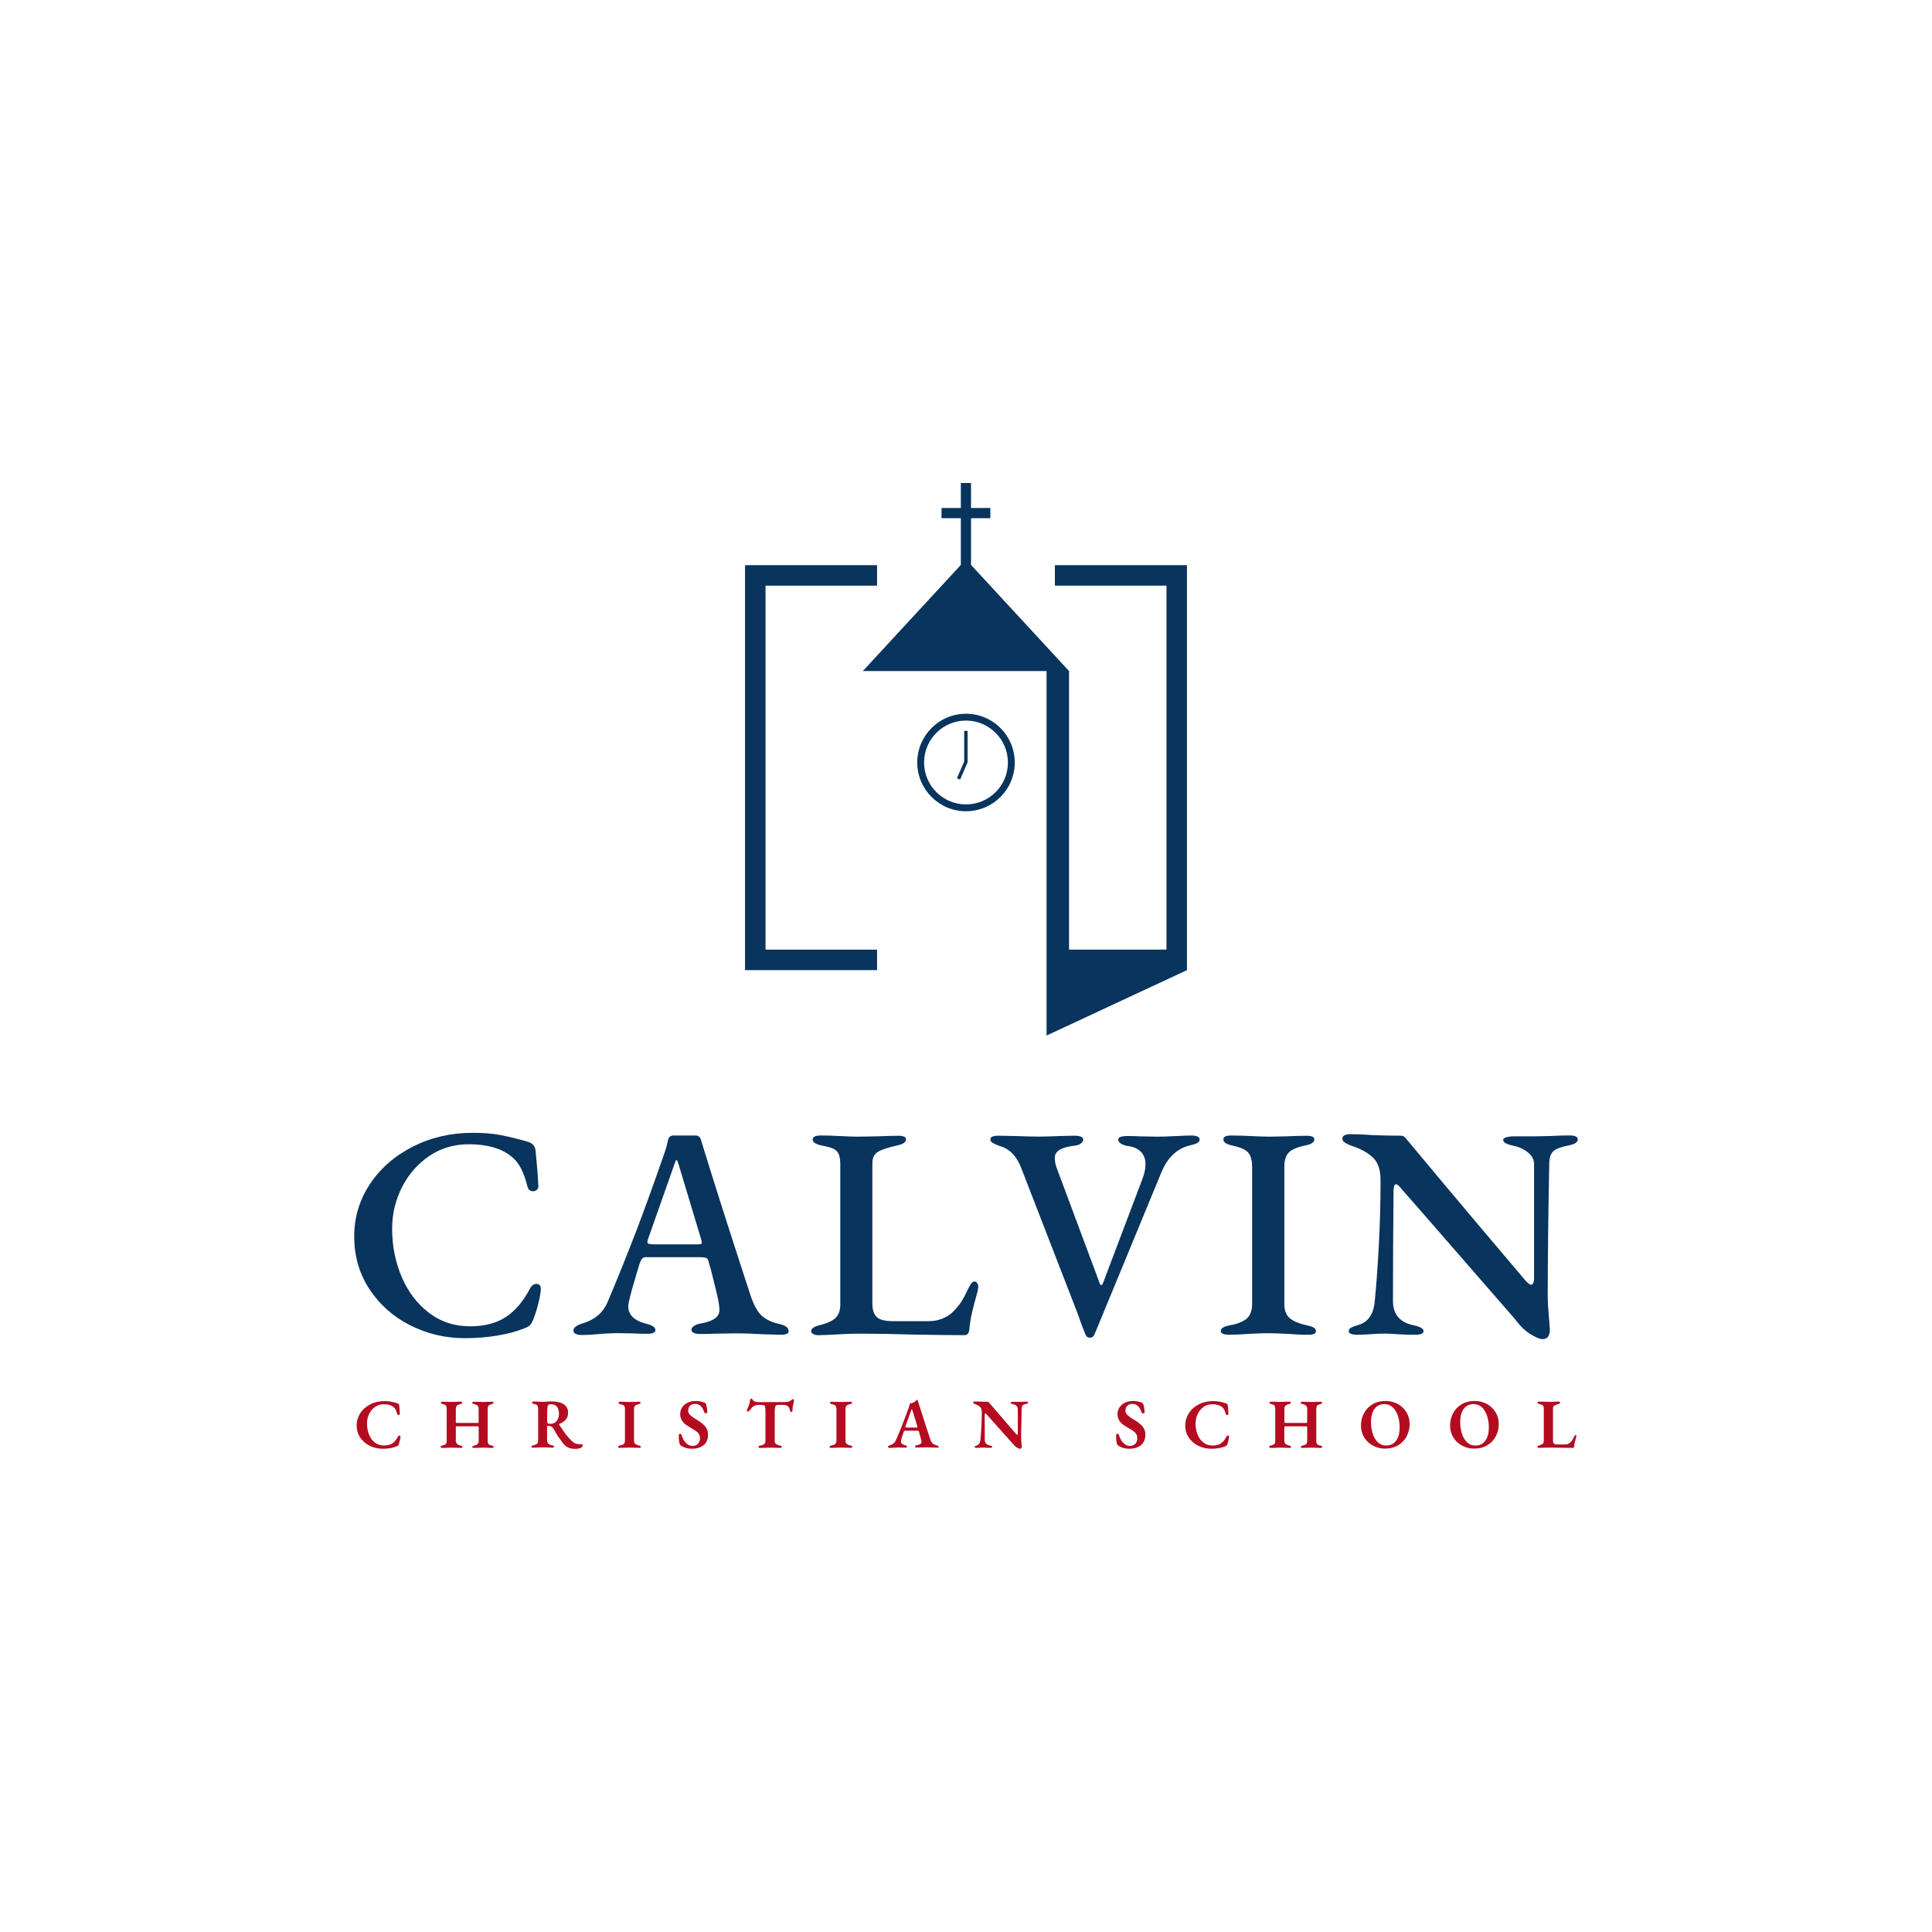 <?xml version="1.0" encoding="utf-8"?>
<!-- Generator: Adobe Illustrator 25.1.0, SVG Export Plug-In . SVG Version: 6.00 Build 0)  -->
<svg version="1.1" id="Layer_1" xmlns="http://www.w3.org/2000/svg" xmlns:xlink="http://www.w3.org/1999/xlink" x="0px" y="0px"
	 viewBox="0 0 300 300" style="enable-background:new 0 0 300 300;" xml:space="preserve">
<style type="text/css">
	.st0{fill:#08345D;}
	.st1{fill:#B40B20;}
	.st2{fill:#221F1F;}
	.st3{fill:url(#SVGID_1_);}
	.st4{fill:url(#SVGID_2_);}
	.st5{fill:url(#SVGID_3_);}
	.st6{fill:url(#SVGID_4_);}
	.st7{fill:url(#SVGID_5_);}
	.st8{fill:url(#SVGID_6_);}
	.st9{fill:url(#SVGID_7_);}
	.st10{fill:url(#SVGID_8_);}
	.st11{fill:url(#SVGID_9_);}
	.st12{fill:url(#SVGID_10_);}
	.st13{fill:url(#SVGID_11_);}
	.st14{fill:#00558F;}
	.st15{fill:#006DA6;}
	.st16{fill:url(#SVGID_12_);}
	.st17{fill:#0093D0;}
	.st18{fill:#00B6F1;}
	.st19{fill:#1FC0DA;}
	.st20{fill:#73C69C;}
	.st21{fill:#71BF49;}
	.st22{fill:#2CB34A;}
	.st23{fill:url(#SVGID_13_);}
	.st24{fill:url(#SVGID_14_);}
	.st25{fill:#313540;}
	.st26{fill:#636466;}
	.st27{fill:#103952;}
	.st28{fill:#D65427;}
	.st29{fill:#F7B519;}
	.st30{fill:#0A713A;}
	.st31{fill:#842E91;}
	.st32{fill:#842D90;}
	.st33{fill:#231F20;}
	.st34{fill:#231F20;stroke:#231F20;stroke-width:3.014;}
</style>
<g>
	<polygon class="st0" points="149.2,87.72 133.98,104.2 162.51,104.2 162.51,153.23 162.51,160.8 184.31,150.64 184.31,87.76 
		163.8,87.76 163.8,90.94 181.13,90.94 181.13,147.46 169.19,147.46 166,147.46 166,104.2 150.78,87.72 150.78,80.46 153.78,80.46 
		153.78,78.88 150.78,78.88 150.78,75 149.2,75 149.2,78.88 146.2,78.88 146.2,80.46 149.2,80.46 	"/>
	<polygon class="st0" points="136.19,147.46 118.87,147.46 118.87,90.94 136.19,90.94 136.19,87.76 115.69,87.76 115.69,150.64 
		136.19,150.64 	"/>
	<path class="st0" d="M142.43,118.4c0,4.17,3.39,7.57,7.57,7.57s7.57-3.39,7.57-7.57s-3.39-7.57-7.57-7.57
		C145.82,110.83,142.43,114.23,142.43,118.4 M156.51,118.4c0,3.6-2.92,6.51-6.51,6.51s-6.51-2.92-6.51-6.51
		c0-3.6,2.92-6.51,6.51-6.51S156.51,114.81,156.51,118.4"/>
	<polygon class="st0" points="149.72,118.25 149.72,118.25 148.59,120.84 149.08,121.06 150.25,118.36 150.25,118.25 150.25,117.9 
		150.25,113.49 149.72,113.49 	"/>
	<path class="st1" d="M62.01,222.9c-0.05,0-0.09,0.01-0.12,0.05s-0.07,0.07-0.1,0.12c-0.24,0.47-0.52,0.82-0.86,1.05
		c-0.34,0.23-0.77,0.34-1.3,0.34c-0.54,0-1.02-0.15-1.42-0.46s-0.7-0.72-0.91-1.24c-0.21-0.52-0.31-1.09-0.31-1.73
		c0-0.52,0.11-1.02,0.33-1.47s0.52-0.83,0.92-1.1s0.85-0.41,1.36-0.41c0.66,0,1.17,0.15,1.53,0.46c0.14,0.12,0.25,0.26,0.32,0.41
		c0.08,0.16,0.15,0.36,0.22,0.62c0.01,0.06,0.04,0.1,0.08,0.13s0.09,0.05,0.14,0.05c0.05,0,0.1-0.02,0.14-0.05s0.06-0.08,0.05-0.14
		c0-0.39-0.03-0.82-0.09-1.29c-0.02-0.16-0.11-0.28-0.28-0.33c-0.35-0.12-0.69-0.2-1-0.26c-0.31-0.06-0.64-0.09-0.98-0.09
		c-0.83,0-1.58,0.17-2.24,0.51c-0.67,0.34-1.19,0.8-1.55,1.38c-0.37,0.58-0.56,1.2-0.56,1.88c0,0.71,0.18,1.34,0.55,1.89
		c0.37,0.55,0.86,0.98,1.48,1.28c0.62,0.31,1.29,0.46,2.02,0.46c0.43,0,0.83-0.03,1.21-0.1c0.38-0.07,0.7-0.16,0.97-0.28
		c0.09-0.04,0.15-0.07,0.2-0.12c0.05-0.04,0.09-0.1,0.12-0.19c0.07-0.22,0.13-0.44,0.18-0.67c0.05-0.22,0.07-0.4,0.07-0.52
		c0-0.06-0.02-0.1-0.05-0.13C62.09,222.91,62.06,222.9,62.01,222.9"/>
	<path class="st1" d="M76.35,224.46c-0.26-0.05-0.43-0.12-0.5-0.23c-0.09-0.1-0.12-0.28-0.12-0.51v-4.94c0-0.24,0.04-0.4,0.12-0.5
		s0.25-0.19,0.5-0.25c0.18-0.03,0.28-0.11,0.28-0.22c0-0.05-0.03-0.09-0.07-0.11s-0.1-0.04-0.18-0.04c-0.2,0-0.45,0.01-0.74,0.02
		c-0.26,0.01-0.45,0.02-0.56,0.02c-0.14,0-0.38-0.01-0.7-0.02c-0.35-0.01-0.62-0.02-0.81-0.02c-0.16,0-0.24,0.05-0.24,0.16
		c0,0.06,0.02,0.1,0.07,0.13c0.05,0.03,0.12,0.05,0.22,0.08c0.28,0.07,0.47,0.16,0.56,0.27c0.1,0.11,0.14,0.28,0.14,0.48v2.02
		c0,0.1-0.04,0.15-0.12,0.15h-3.26c-0.11,0-0.16-0.05-0.16-0.13v-2.03c0-0.22,0.05-0.39,0.15-0.5c0.1-0.1,0.29-0.2,0.57-0.27
		c0.1-0.02,0.17-0.05,0.21-0.08c0.04-0.03,0.06-0.07,0.06-0.13c0-0.11-0.08-0.16-0.23-0.16c-0.2,0-0.47,0.01-0.8,0.02
		c-0.31,0.01-0.52,0.02-0.66,0.02c-0.12,0-0.33-0.01-0.62-0.02c-0.31-0.01-0.56-0.02-0.75-0.02c-0.07,0-0.13,0.01-0.18,0.04
		c-0.05,0.03-0.07,0.07-0.07,0.11c0,0.12,0.09,0.19,0.28,0.22c0.26,0.06,0.43,0.14,0.5,0.24c0.08,0.1,0.12,0.27,0.12,0.52v4.94
		c0,0.24-0.05,0.41-0.14,0.5c-0.09,0.1-0.26,0.18-0.52,0.24c-0.1,0.02-0.16,0.05-0.21,0.08c-0.05,0.03-0.07,0.08-0.07,0.14
		c0,0.05,0.03,0.08,0.08,0.11c0.05,0.03,0.11,0.05,0.18,0.05c0.25,0,0.49-0.01,0.73-0.03c0.31-0.01,0.53-0.02,0.67-0.02
		c0.14,0,0.37,0.01,0.71,0.02s0.6,0.02,0.79,0.02c0.16,0,0.24-0.05,0.24-0.15c0-0.06-0.02-0.1-0.06-0.13s-0.11-0.05-0.21-0.08
		c-0.27-0.06-0.47-0.15-0.59-0.28c-0.12-0.12-0.18-0.29-0.18-0.51v-2.04c0-0.06,0.01-0.1,0.03-0.12c0.02-0.03,0.05-0.04,0.09-0.04
		h3.32c0.07,0,0.11,0.06,0.11,0.18v2.07c0,0.22-0.05,0.38-0.16,0.49c-0.11,0.11-0.3,0.2-0.57,0.25c-0.1,0.02-0.16,0.05-0.2,0.08
		c-0.04,0.03-0.06,0.07-0.06,0.13c0,0.1,0.08,0.15,0.23,0.15c0.19,0,0.45-0.01,0.79-0.02c0.32-0.01,0.54-0.02,0.67-0.02
		c0.14,0,0.35,0.01,0.64,0.02c0.24,0.02,0.48,0.03,0.73,0.03c0.07,0,0.12-0.01,0.18-0.05c0.05-0.03,0.08-0.07,0.08-0.11
		c0-0.06-0.02-0.1-0.07-0.14C76.52,224.51,76.44,224.48,76.35,224.46"/>
	<path class="st1" d="M90.31,224.27c-0.33,0-0.6-0.03-0.81-0.08c-0.21-0.05-0.42-0.17-0.62-0.36c-0.37-0.33-0.71-0.7-1-1.09
		c-0.3-0.39-0.64-0.89-1.04-1.49c-0.02-0.02-0.03-0.05-0.04-0.08c-0.01-0.03,0.01-0.05,0.04-0.05c0.39-0.15,0.72-0.37,0.98-0.65
		s0.39-0.64,0.39-1.09c0-0.59-0.22-1.03-0.66-1.32c-0.45-0.29-1.09-0.45-1.93-0.45c-0.34,0-0.64,0.02-0.87,0.05
		c-0.05,0-0.13,0.01-0.24,0.01c-0.11,0.01-0.22,0.01-0.31,0.01c-0.15,0-0.35-0.01-0.58-0.02c-0.2-0.02-0.45-0.03-0.75-0.03
		c-0.18,0-0.26,0.05-0.26,0.15c0,0.05,0.03,0.1,0.07,0.14c0.05,0.04,0.12,0.07,0.22,0.08c0.2,0.04,0.34,0.08,0.43,0.14
		c0.09,0.05,0.15,0.14,0.18,0.24c0.03,0.11,0.05,0.28,0.05,0.49v4.82c0,0.23-0.06,0.4-0.17,0.5c-0.11,0.1-0.31,0.18-0.6,0.24
		c-0.18,0.05-0.28,0.12-0.28,0.23c0,0.05,0.03,0.08,0.08,0.1s0.11,0.04,0.18,0.04c0.12,0,0.27,0,0.43-0.01
		c0.16-0.01,0.29-0.01,0.37-0.02c0.24-0.02,0.48-0.03,0.73-0.03c0.12,0,0.35,0.01,0.67,0.02c0.28,0.02,0.55,0.03,0.83,0.03
		c0.15,0,0.23-0.05,0.23-0.14c0-0.06-0.02-0.1-0.07-0.14c-0.05-0.03-0.11-0.06-0.21-0.08c-0.29-0.05-0.5-0.14-0.62-0.26
		c-0.12-0.12-0.18-0.3-0.18-0.54v-2.03c0-0.14,0.04-0.22,0.12-0.22h0.01c0.21,0.01,0.39,0.06,0.54,0.14
		c0.14,0.07,0.26,0.2,0.36,0.37c0.26,0.48,0.48,0.88,0.7,1.19c0.21,0.31,0.47,0.66,0.75,1.04c0.22,0.28,0.48,0.5,0.77,0.64
		c0.29,0.14,0.66,0.22,1.12,0.22c0.33,0,0.61-0.05,0.83-0.14c0.22-0.09,0.33-0.24,0.33-0.44C90.47,224.33,90.41,224.27,90.31,224.27
		 M86.42,220.68c-0.24,0.28-0.58,0.42-1,0.42c-0.16,0-0.28-0.03-0.35-0.09c-0.08-0.06-0.11-0.16-0.11-0.31c0-0.86,0-1.41,0.01-1.64
		c0.01-0.4,0.05-0.67,0.11-0.81c0.07-0.14,0.2-0.21,0.39-0.21c0.47,0,0.81,0.13,1.02,0.4c0.2,0.27,0.31,0.66,0.31,1.16
		C86.78,220.03,86.66,220.39,86.42,220.68"/>
	<path class="st1" d="M99.23,224.46c-0.28-0.07-0.48-0.15-0.6-0.26c-0.12-0.1-0.18-0.27-0.18-0.48v-4.93c0-0.24,0.05-0.4,0.15-0.5
		c0.1-0.1,0.3-0.19,0.59-0.26c0.09-0.02,0.16-0.05,0.21-0.08s0.07-0.08,0.07-0.14c0-0.05-0.02-0.09-0.07-0.11
		c-0.05-0.03-0.1-0.04-0.18-0.04c-0.18,0-0.44,0.01-0.79,0.02c-0.31,0.01-0.53,0.02-0.67,0.02s-0.38-0.01-0.7-0.02
		c-0.33-0.01-0.59-0.02-0.77-0.02c-0.07,0-0.12,0.01-0.18,0.04c-0.05,0.03-0.08,0.06-0.08,0.1c0,0.12,0.09,0.2,0.28,0.23
		c0.28,0.06,0.48,0.14,0.58,0.24c0.1,0.1,0.15,0.28,0.15,0.51v4.95c0,0.23-0.06,0.39-0.18,0.49c-0.12,0.1-0.32,0.18-0.61,0.24
		c-0.18,0.05-0.28,0.12-0.28,0.23c0,0.05,0.03,0.08,0.08,0.1c0.05,0.03,0.11,0.04,0.18,0.04c0.28,0,0.54-0.01,0.79-0.03
		c0.33-0.01,0.58-0.02,0.74-0.02c0.14,0,0.38,0.01,0.7,0.02c0.35,0.01,0.62,0.02,0.81,0.02c0.16,0,0.24-0.05,0.24-0.14
		c0-0.06-0.03-0.1-0.07-0.14C99.4,224.51,99.33,224.48,99.23,224.46"/>
	<path class="st1" d="M108.35,220.56c-0.52-0.31-0.9-0.58-1.14-0.79c-0.24-0.21-0.35-0.45-0.35-0.7c0-0.35,0.1-0.62,0.29-0.8
		c0.2-0.18,0.47-0.27,0.81-0.27c0.66,0,1.12,0.43,1.39,1.29c0.01,0.05,0.05,0.09,0.11,0.12c0.06,0.03,0.12,0.05,0.18,0.05
		c0.12,0,0.18-0.05,0.18-0.13c0-0.43-0.05-0.83-0.16-1.21c-0.03-0.09-0.07-0.16-0.1-0.21c-0.04-0.05-0.1-0.08-0.17-0.11
		c-0.16-0.07-0.35-0.14-0.59-0.18c-0.24-0.05-0.47-0.08-0.72-0.08c-0.48,0-0.92,0.09-1.29,0.26c-0.37,0.18-0.66,0.42-0.86,0.73
		c-0.21,0.31-0.31,0.67-0.31,1.07c0,0.37,0.09,0.69,0.26,0.96c0.17,0.27,0.37,0.48,0.6,0.65c0.24,0.17,0.56,0.37,0.98,0.62
		c0.31,0.18,0.55,0.33,0.72,0.47c0.17,0.12,0.29,0.28,0.38,0.44s0.13,0.37,0.13,0.62c0,0.32-0.1,0.59-0.31,0.82
		c-0.2,0.22-0.48,0.34-0.82,0.34c-0.39,0-0.73-0.15-1.04-0.46c-0.31-0.31-0.54-0.73-0.7-1.28c-0.01-0.05-0.04-0.09-0.07-0.1
		c-0.03-0.02-0.08-0.03-0.14-0.03c-0.14,0-0.21,0.05-0.21,0.14c-0.01,0.64,0.03,1.11,0.14,1.44c0.05,0.09,0.11,0.18,0.21,0.25
		c0.46,0.32,1.01,0.48,1.66,0.48c0.78,0,1.4-0.19,1.85-0.56c0.45-0.37,0.68-0.92,0.68-1.62c0-0.48-0.12-0.88-0.38-1.21
		C109.31,221.23,108.91,220.9,108.35,220.56"/>
	<path class="st1" d="M123.16,217.26c-0.05,0-0.1,0.01-0.14,0.04c-0.04,0.03-0.09,0.07-0.15,0.11c-0.09,0.07-0.16,0.12-0.21,0.15
		c-0.22,0.1-0.5,0.15-0.84,0.15l-4.02,0.01c-0.14,0-0.29-0.02-0.45-0.05s-0.27-0.09-0.33-0.14c-0.04-0.05-0.09-0.11-0.16-0.21
		c-0.07-0.1-0.12-0.14-0.16-0.14c-0.13,0-0.21,0.09-0.24,0.26c-0.03,0.25-0.07,0.47-0.13,0.65c-0.06,0.18-0.15,0.41-0.28,0.66
		c-0.05,0.1-0.07,0.19-0.07,0.26c0,0.12,0.05,0.18,0.13,0.18c0.09,0,0.18-0.06,0.29-0.17c0.1-0.11,0.19-0.22,0.26-0.33
		c0.11-0.16,0.26-0.29,0.46-0.39c0.2-0.1,0.4-0.15,0.61-0.15h0.34c0.27,0,0.47,0.02,0.59,0.07c0.07,0.02,0.12,0.1,0.15,0.24
		c0.03,0.14,0.05,0.42,0.05,0.84v4.42c0,0.24-0.06,0.4-0.18,0.5s-0.33,0.19-0.62,0.25c-0.2,0.05-0.29,0.12-0.29,0.23
		c0,0.05,0.03,0.08,0.08,0.1s0.12,0.04,0.19,0.04c0.28,0,0.54-0.01,0.81-0.03c0.35-0.01,0.6-0.02,0.74-0.02
		c0.15,0,0.4,0.01,0.73,0.02c0.36,0.01,0.64,0.02,0.81,0.02c0.07,0,0.14-0.01,0.18-0.04c0.05-0.03,0.08-0.06,0.08-0.1
		c0-0.06-0.03-0.1-0.07-0.14c-0.05-0.03-0.12-0.06-0.22-0.08c-0.29-0.07-0.5-0.15-0.62-0.26c-0.12-0.11-0.18-0.28-0.18-0.5v-4.36
		c0-0.37,0.01-0.63,0.05-0.79c0.03-0.16,0.08-0.28,0.15-0.33c0.07-0.05,0.18-0.08,0.33-0.08h0.74c0.32,0,0.56,0.05,0.71,0.16
		c0.16,0.11,0.27,0.28,0.33,0.52c0.04,0.15,0.08,0.26,0.12,0.33c0.05,0.07,0.09,0.1,0.15,0.1s0.1-0.03,0.14-0.1
		c0.03-0.07,0.05-0.16,0.05-0.27v-0.18c0-0.18,0.04-0.39,0.11-0.67l0.08-0.31c0.02-0.13,0.03-0.22,0.03-0.25
		C123.28,217.33,123.24,217.26,123.16,217.26"/>
	<path class="st1" d="M132.07,224.46c-0.28-0.07-0.48-0.15-0.6-0.26c-0.12-0.1-0.18-0.27-0.18-0.48v-4.93c0-0.24,0.05-0.4,0.15-0.5
		c0.1-0.1,0.29-0.19,0.59-0.26c0.09-0.02,0.16-0.05,0.21-0.08s0.07-0.08,0.07-0.14c0-0.05-0.02-0.09-0.07-0.11
		c-0.05-0.03-0.1-0.04-0.18-0.04c-0.18,0-0.44,0.01-0.79,0.02c-0.31,0.01-0.53,0.02-0.67,0.02c-0.14,0-0.38-0.01-0.7-0.02
		c-0.33-0.01-0.59-0.02-0.77-0.02c-0.07,0-0.12,0.01-0.18,0.04c-0.05,0.03-0.08,0.06-0.08,0.1c0,0.12,0.09,0.2,0.28,0.23
		c0.28,0.06,0.48,0.14,0.58,0.24c0.1,0.1,0.15,0.28,0.15,0.51v4.95c0,0.23-0.06,0.39-0.18,0.49c-0.12,0.1-0.32,0.18-0.61,0.24
		c-0.18,0.05-0.28,0.12-0.28,0.23c0,0.05,0.03,0.08,0.08,0.1c0.05,0.03,0.11,0.04,0.18,0.04c0.28,0,0.54-0.01,0.79-0.03
		c0.33-0.01,0.58-0.02,0.74-0.02c0.14,0,0.38,0.01,0.7,0.02c0.35,0.01,0.62,0.02,0.81,0.02c0.16,0,0.24-0.05,0.24-0.14
		c0-0.06-0.03-0.1-0.07-0.14C132.23,224.51,132.17,224.48,132.07,224.46"/>
	<path class="st1" d="M145.45,224.44c-0.25-0.06-0.45-0.15-0.6-0.28c-0.15-0.12-0.28-0.33-0.37-0.6l-0.25-0.74
		c-0.14-0.41-0.38-1.16-0.73-2.24c-0.35-1.08-0.66-2.05-0.93-2.91c-0.05-0.15-0.09-0.24-0.1-0.28c-0.03-0.06-0.07-0.07-0.13-0.02
		c-0.01,0.01-0.06,0.07-0.14,0.16s-0.17,0.16-0.29,0.22c-0.15,0.07-0.36,0.13-0.62,0.2c-0.01,0.05-0.04,0.15-0.08,0.29
		c-0.04,0.14-0.09,0.31-0.16,0.5c-0.64,1.77-1.28,3.41-1.94,4.91c-0.17,0.39-0.48,0.65-0.93,0.77c-0.1,0.04-0.18,0.07-0.22,0.11
		c-0.05,0.04-0.07,0.09-0.07,0.14c0,0.11,0.1,0.16,0.31,0.16s0.41-0.01,0.61-0.03c0.07,0,0.16-0.01,0.3-0.02
		c0.13-0.01,0.26-0.02,0.35-0.02c0.16,0,0.37,0.01,0.61,0.02l0.52,0.01c0.08,0,0.14-0.01,0.19-0.04c0.05-0.03,0.07-0.06,0.07-0.1
		c0-0.11-0.1-0.18-0.29-0.23c-0.24-0.06-0.4-0.13-0.5-0.22c-0.1-0.09-0.16-0.21-0.16-0.36c0-0.07,0.01-0.12,0.01-0.15
		c0.05-0.24,0.18-0.69,0.41-1.33c0.04-0.13,0.1-0.2,0.18-0.2h1.97c0.07,0,0.12,0.01,0.16,0.03c0.03,0.02,0.06,0.07,0.07,0.13
		c0.2,0.67,0.32,1.17,0.38,1.48c0.01,0.02,0.01,0.06,0.01,0.11c0,0.13-0.06,0.24-0.17,0.31c-0.11,0.08-0.29,0.14-0.54,0.18
		c-0.2,0.04-0.29,0.11-0.29,0.23c0,0.05,0.03,0.09,0.08,0.11c0.05,0.03,0.12,0.04,0.2,0.04c0.12,0,0.35-0.01,0.69-0.02
		c0.36-0.01,0.62-0.02,0.79-0.02c0.29,0,0.6,0.01,0.93,0.03l0.75,0.02c0.17,0,0.25-0.05,0.25-0.13
		C145.74,224.57,145.65,224.49,145.45,224.44 M142.42,221.66c-0.02,0.01-0.07,0.01-0.12,0.01h-1.52c-0.14,0-0.21-0.03-0.21-0.1
		c0-0.03,0.01-0.06,0.02-0.09l0.92-2.53c0.05-0.09,0.07-0.14,0.08-0.14c0.01,0,0.04,0.05,0.08,0.15l0.77,2.52
		c0.01,0.07,0.02,0.11,0.02,0.12C142.45,221.64,142.44,221.66,142.42,221.66"/>
	<path class="st1" d="M159.35,217.65c-0.22,0-0.45,0.01-0.67,0.02l-0.52,0.01l-0.92-0.01c-0.08,0-0.16,0.01-0.22,0.04
		c-0.07,0.03-0.1,0.06-0.1,0.1c0,0.1,0.12,0.17,0.36,0.23c0.22,0.05,0.41,0.12,0.54,0.24c0.14,0.11,0.2,0.26,0.22,0.42
		c0.01,0.47,0.01,1.2,0.01,2.2v1.71c0,0.06-0.01,0.1-0.03,0.14c-0.02,0.03-0.04,0.05-0.07,0.05c-0.05,0-0.11-0.06-0.21-0.18
		c-0.37-0.41-1.12-1.28-2.25-2.61c-1.05-1.23-1.68-1.96-1.9-2.2c-0.07-0.09-0.14-0.14-0.23-0.14c-0.45,0-0.85-0.01-1.22-0.03
		c-0.33-0.01-0.58-0.02-0.75-0.02c-0.18,0-0.28,0.05-0.28,0.16c0,0.06,0.03,0.11,0.1,0.15c0.07,0.05,0.14,0.08,0.22,0.1
		c0.33,0.12,0.59,0.27,0.76,0.44c0.17,0.17,0.26,0.43,0.26,0.78c0,1.4-0.07,2.85-0.21,4.33c-0.05,0.48-0.25,0.77-0.59,0.88
		c-0.1,0.03-0.18,0.06-0.23,0.09c-0.05,0.03-0.08,0.08-0.08,0.14c0,0.05,0.03,0.08,0.09,0.1c0.06,0.03,0.12,0.04,0.2,0.04
		c0.07,0,0.18-0.01,0.36-0.02c0.35-0.02,0.56-0.03,0.64-0.03c0.12,0,0.28,0.01,0.47,0.02c0.24,0.01,0.46,0.02,0.67,0.02
		c0.08,0,0.15-0.01,0.21-0.04c0.06-0.03,0.09-0.06,0.09-0.1c0-0.06-0.03-0.1-0.08-0.14c-0.05-0.03-0.14-0.06-0.25-0.08
		c-0.28-0.06-0.49-0.16-0.62-0.3c-0.13-0.14-0.2-0.33-0.2-0.56l-0.01-3.21v-0.69c0-0.05,0.01-0.1,0.02-0.15
		c0.01-0.05,0.04-0.07,0.07-0.07c0.05,0,0.1,0.05,0.18,0.13c0.46,0.5,1.25,1.39,2.38,2.66c0.26,0.29,0.54,0.61,0.86,0.96
		c0.31,0.35,0.61,0.69,0.9,1.01c0.19,0.24,0.39,0.42,0.59,0.54c0.2,0.12,0.36,0.18,0.47,0.18c0.19,0,0.28-0.14,0.28-0.41
		c0-0.07-0.01-0.18-0.03-0.34c-0.01-0.07-0.02-0.2-0.04-0.41s-0.03-0.4-0.03-0.57c0-0.57,0.01-1.46,0.05-2.69
		c0.02-0.78,0.03-1.41,0.03-1.9c0.01-0.2,0.07-0.34,0.16-0.43s0.28-0.16,0.54-0.21c0.21-0.05,0.31-0.12,0.31-0.23
		c0-0.05-0.03-0.08-0.08-0.1C159.51,217.66,159.44,217.65,159.35,217.65"/>
	<path class="st1" d="M176.25,220.56c-0.52-0.31-0.9-0.58-1.14-0.79c-0.24-0.21-0.35-0.45-0.35-0.7c0-0.35,0.1-0.62,0.29-0.8
		c0.2-0.18,0.47-0.27,0.81-0.27c0.66,0,1.11,0.43,1.39,1.29c0.01,0.05,0.05,0.09,0.11,0.12c0.06,0.03,0.12,0.05,0.18,0.05
		c0.12,0,0.18-0.05,0.18-0.13c0-0.43-0.05-0.83-0.16-1.21c-0.03-0.09-0.07-0.16-0.1-0.21c-0.04-0.05-0.1-0.08-0.17-0.11
		c-0.16-0.07-0.35-0.14-0.59-0.18c-0.24-0.05-0.47-0.08-0.72-0.08c-0.48,0-0.92,0.09-1.28,0.26c-0.37,0.18-0.66,0.42-0.86,0.73
		c-0.21,0.31-0.31,0.67-0.31,1.07c0,0.37,0.09,0.69,0.26,0.96c0.17,0.27,0.37,0.48,0.6,0.65c0.24,0.17,0.56,0.37,0.98,0.62
		c0.31,0.18,0.55,0.33,0.72,0.47c0.17,0.12,0.29,0.28,0.38,0.44c0.09,0.16,0.13,0.37,0.13,0.62c0,0.32-0.1,0.59-0.31,0.82
		c-0.2,0.22-0.48,0.34-0.82,0.34c-0.39,0-0.73-0.15-1.04-0.46c-0.3-0.31-0.54-0.73-0.7-1.28c-0.01-0.05-0.04-0.09-0.07-0.1
		s-0.08-0.03-0.14-0.03c-0.14,0-0.21,0.05-0.21,0.14c-0.01,0.64,0.03,1.11,0.14,1.44c0.05,0.09,0.11,0.18,0.21,0.25
		c0.46,0.32,1.01,0.48,1.66,0.48c0.78,0,1.4-0.19,1.85-0.56c0.45-0.37,0.68-0.92,0.68-1.62c0-0.48-0.12-0.88-0.38-1.21
		C177.22,221.23,176.82,220.9,176.25,220.56"/>
	<path class="st1" d="M190.67,222.9c-0.05,0-0.09,0.01-0.12,0.05c-0.04,0.03-0.08,0.07-0.1,0.12c-0.23,0.47-0.52,0.82-0.86,1.05
		c-0.34,0.23-0.77,0.34-1.3,0.34c-0.54,0-1.02-0.15-1.42-0.46s-0.71-0.72-0.91-1.24c-0.21-0.52-0.31-1.09-0.31-1.73
		c0-0.52,0.11-1.02,0.33-1.47s0.52-0.83,0.92-1.1s0.85-0.41,1.36-0.41c0.66,0,1.17,0.15,1.53,0.46c0.14,0.12,0.24,0.26,0.32,0.41
		c0.08,0.16,0.15,0.36,0.22,0.62c0.01,0.06,0.04,0.1,0.08,0.13c0.04,0.03,0.09,0.05,0.14,0.05c0.05,0,0.1-0.02,0.14-0.05
		c0.04-0.03,0.06-0.08,0.05-0.14c0-0.39-0.03-0.82-0.09-1.29c-0.02-0.16-0.11-0.28-0.28-0.33c-0.35-0.12-0.69-0.2-1-0.26
		c-0.31-0.06-0.64-0.09-0.98-0.09c-0.83,0-1.58,0.17-2.24,0.51c-0.67,0.34-1.19,0.8-1.55,1.38c-0.37,0.58-0.56,1.2-0.56,1.88
		c0,0.71,0.18,1.34,0.55,1.89c0.37,0.55,0.86,0.98,1.48,1.28c0.62,0.31,1.29,0.46,2.02,0.46c0.43,0,0.83-0.03,1.21-0.1
		c0.38-0.07,0.7-0.16,0.97-0.28c0.09-0.04,0.15-0.07,0.2-0.12c0.05-0.04,0.09-0.1,0.12-0.19c0.07-0.22,0.13-0.44,0.18-0.67
		c0.05-0.22,0.07-0.4,0.07-0.52c0-0.06-0.02-0.1-0.05-0.13C190.75,222.91,190.71,222.9,190.67,222.9"/>
	<path class="st1" d="M205.01,224.46c-0.26-0.05-0.43-0.12-0.5-0.23c-0.09-0.1-0.12-0.28-0.12-0.51v-4.94c0-0.24,0.04-0.4,0.12-0.5
		s0.25-0.19,0.5-0.25c0.18-0.03,0.28-0.11,0.28-0.22c0-0.05-0.03-0.09-0.07-0.11c-0.05-0.02-0.1-0.04-0.18-0.04
		c-0.2,0-0.45,0.01-0.74,0.02c-0.26,0.01-0.45,0.02-0.57,0.02c-0.14,0-0.38-0.01-0.7-0.02c-0.35-0.01-0.62-0.02-0.81-0.02
		c-0.16,0-0.24,0.05-0.24,0.16c0,0.06,0.02,0.1,0.07,0.13c0.05,0.03,0.12,0.05,0.22,0.08c0.28,0.07,0.47,0.16,0.56,0.27
		s0.15,0.28,0.15,0.48v2.02c0,0.1-0.04,0.15-0.12,0.15h-3.26c-0.11,0-0.16-0.05-0.16-0.13v-2.03c0-0.22,0.05-0.39,0.15-0.5
		c0.1-0.1,0.29-0.2,0.57-0.27c0.1-0.02,0.17-0.05,0.21-0.08c0.04-0.03,0.06-0.07,0.06-0.13c0-0.11-0.08-0.16-0.23-0.16
		c-0.2,0-0.46,0.01-0.8,0.02c-0.31,0.01-0.52,0.02-0.66,0.02c-0.12,0-0.33-0.01-0.62-0.02c-0.31-0.01-0.56-0.02-0.75-0.02
		c-0.07,0-0.13,0.01-0.18,0.04c-0.05,0.03-0.07,0.07-0.07,0.11c0,0.12,0.09,0.19,0.28,0.22c0.26,0.06,0.43,0.14,0.5,0.24
		c0.08,0.1,0.12,0.27,0.12,0.52v4.94c0,0.24-0.05,0.41-0.14,0.5c-0.09,0.1-0.26,0.18-0.52,0.24c-0.1,0.02-0.16,0.05-0.21,0.08
		c-0.05,0.03-0.07,0.08-0.07,0.14c0,0.05,0.03,0.08,0.08,0.11c0.05,0.03,0.11,0.05,0.18,0.05c0.25,0,0.49-0.01,0.73-0.03
		c0.31-0.01,0.53-0.02,0.67-0.02c0.14,0,0.37,0.01,0.71,0.02c0.33,0.01,0.6,0.02,0.79,0.02c0.16,0,0.24-0.05,0.24-0.15
		c0-0.06-0.02-0.1-0.06-0.13c-0.04-0.03-0.11-0.05-0.22-0.08c-0.27-0.06-0.47-0.15-0.59-0.28c-0.12-0.12-0.18-0.29-0.18-0.51v-2.04
		c0-0.06,0.01-0.1,0.03-0.12c0.02-0.03,0.05-0.04,0.09-0.04h3.32c0.07,0,0.11,0.06,0.11,0.18v2.07c0,0.22-0.05,0.38-0.16,0.49
		c-0.11,0.11-0.3,0.2-0.57,0.25c-0.1,0.02-0.16,0.05-0.2,0.08c-0.04,0.03-0.06,0.07-0.06,0.13c0,0.1,0.08,0.15,0.23,0.15
		c0.19,0,0.45-0.01,0.79-0.02c0.32-0.01,0.54-0.02,0.67-0.02c0.14,0,0.35,0.01,0.64,0.02c0.24,0.02,0.48,0.03,0.73,0.03
		c0.07,0,0.12-0.01,0.18-0.05c0.05-0.03,0.08-0.07,0.08-0.11c0-0.06-0.02-0.1-0.07-0.14C205.18,224.51,205.1,224.48,205.01,224.46"
		/>
	<path class="st1" d="M217.01,217.99c-0.57-0.3-1.19-0.45-1.85-0.45c-0.8,0-1.49,0.18-2.06,0.53c-0.58,0.35-1.02,0.82-1.32,1.4
		c-0.3,0.58-0.45,1.21-0.45,1.88c0,0.7,0.17,1.32,0.51,1.87c0.34,0.54,0.8,0.97,1.37,1.27c0.57,0.3,1.19,0.45,1.85,0.45
		c0.8,0,1.49-0.18,2.06-0.53c0.58-0.35,1.02-0.82,1.32-1.4c0.29-0.58,0.45-1.21,0.45-1.87c0-0.7-0.17-1.32-0.51-1.87
		C218.04,218.72,217.58,218.29,217.01,217.99 M216.79,223.71c-0.35,0.5-0.87,0.75-1.55,0.75c-0.52,0-0.95-0.17-1.3-0.51
		s-0.62-0.79-0.79-1.35c-0.18-0.56-0.26-1.16-0.26-1.81c0-0.85,0.18-1.51,0.54-2.01c0.35-0.5,0.87-0.75,1.54-0.75
		c0.51,0,0.94,0.17,1.3,0.5c0.35,0.34,0.62,0.79,0.8,1.34c0.18,0.56,0.27,1.16,0.27,1.81C217.33,222.54,217.15,223.21,216.79,223.71
		"/>
	<path class="st1" d="M230.85,217.99c-0.57-0.3-1.19-0.45-1.85-0.45c-0.8,0-1.49,0.18-2.06,0.53c-0.58,0.35-1.02,0.82-1.32,1.4
		s-0.45,1.21-0.45,1.88c0,0.7,0.17,1.32,0.51,1.87c0.34,0.54,0.8,0.97,1.37,1.27c0.57,0.3,1.19,0.45,1.85,0.45
		c0.8,0,1.49-0.18,2.06-0.53c0.58-0.35,1.02-0.82,1.32-1.4c0.29-0.58,0.45-1.21,0.45-1.87c0-0.7-0.17-1.32-0.51-1.87
		S231.42,218.29,230.85,217.99 M230.64,223.71c-0.35,0.5-0.87,0.75-1.55,0.75c-0.52,0-0.95-0.17-1.3-0.51
		c-0.35-0.34-0.62-0.79-0.79-1.35c-0.18-0.56-0.26-1.16-0.26-1.81c0-0.85,0.18-1.51,0.54-2.01c0.35-0.5,0.87-0.75,1.54-0.75
		c0.51,0,0.94,0.17,1.3,0.5c0.35,0.34,0.62,0.79,0.8,1.34c0.18,0.56,0.27,1.16,0.27,1.81C231.18,222.54,231,223.21,230.64,223.71"/>
	<path class="st1" d="M244.67,222.82c-0.08,0-0.17,0.11-0.28,0.34c-0.09,0.19-0.18,0.35-0.26,0.48c-0.09,0.13-0.19,0.24-0.31,0.35
		c-0.09,0.09-0.21,0.16-0.35,0.22c-0.14,0.06-0.29,0.09-0.45,0.09h-1.19c-0.26,0-0.44-0.05-0.54-0.14
		c-0.09-0.09-0.14-0.25-0.14-0.47v-4.99c0-0.2,0.06-0.35,0.18-0.43s0.33-0.16,0.65-0.25c0.09-0.02,0.16-0.05,0.21-0.08
		c0.05-0.03,0.07-0.08,0.07-0.14c0-0.05-0.02-0.09-0.07-0.12c-0.05-0.03-0.1-0.04-0.18-0.04c-0.18,0-0.45,0.01-0.8,0.02
		c-0.35,0.01-0.6,0.02-0.75,0.02c-0.14,0-0.36-0.01-0.67-0.02c-0.32-0.01-0.58-0.02-0.79-0.02c-0.07,0-0.12,0.01-0.18,0.04
		c-0.05,0.03-0.08,0.06-0.08,0.1c0,0.12,0.09,0.19,0.28,0.23c0.28,0.07,0.47,0.14,0.56,0.22c0.09,0.09,0.14,0.25,0.14,0.48v5.02
		c0,0.22-0.06,0.37-0.18,0.47c-0.12,0.1-0.31,0.18-0.59,0.26c-0.06,0.01-0.11,0.04-0.16,0.08c-0.05,0.04-0.07,0.08-0.07,0.13
		c0,0.05,0.03,0.08,0.07,0.11c0.05,0.03,0.1,0.05,0.18,0.05l0.52-0.02c0.66-0.02,0.99-0.03,1-0.03c0.73,0,1.45,0.01,2.18,0.03
		c0.81,0.01,1.34,0.02,1.58,0.02c0.1,0,0.16-0.07,0.18-0.2c0.02-0.23,0.05-0.45,0.1-0.64c0.05-0.19,0.12-0.46,0.22-0.82l0.02-0.16
		c0-0.05-0.01-0.1-0.04-0.14C244.75,222.84,244.71,222.82,244.67,222.82"/>
	<path class="st0" d="M83.63,202.23c0.24-0.97,0.35-1.68,0.35-2.12c0-0.25-0.07-0.44-0.19-0.56c-0.12-0.12-0.28-0.19-0.47-0.19
		c-0.41,0-0.73,0.22-0.99,0.66c-1.04,2.01-2.29,3.5-3.76,4.47c-1.47,0.97-3.32,1.46-5.55,1.46c-2.44,0-4.59-0.7-6.42-2.1
		c-1.83-1.4-3.24-3.25-4.23-5.58c-0.99-2.32-1.48-4.82-1.48-7.48c0-2.29,0.51-4.44,1.53-6.44c1.02-2.01,2.43-3.62,4.23-4.84
		c1.8-1.23,3.85-1.83,6.14-1.83c2.79,0,4.95,0.6,6.49,1.79c0.66,0.5,1.19,1.13,1.58,1.88c0.39,0.75,0.75,1.72,1.05,2.92
		c0.12,0.47,0.43,0.71,0.89,0.71c0.19,0,0.37-0.07,0.54-0.21s0.26-0.32,0.26-0.54c-0.09-1.82-0.24-3.64-0.43-5.46
		c-0.03-0.41-0.15-0.73-0.35-0.96c-0.2-0.24-0.51-0.41-0.92-0.54c-1.66-0.47-3.09-0.81-4.28-1.04c-1.19-0.22-2.59-0.33-4.19-0.33
		c-3.39,0-6.49,0.71-9.31,2.14c-2.82,1.43-5.05,3.37-6.68,5.83c-1.63,2.46-2.44,5.17-2.44,8.11c0,3.07,0.79,5.81,2.37,8.21
		c1.59,2.4,3.69,4.27,6.32,5.6c2.63,1.33,5.47,2,8.51,2c1.72,0,3.39-0.13,5.01-0.4c1.61-0.27,3-0.64,4.16-1.11
		c0.44-0.16,0.73-0.31,0.89-0.47c0.16-0.16,0.33-0.44,0.52-0.85C83.12,204.11,83.39,203.21,83.63,202.23"/>
	<path class="st0" d="M121.23,207.26c0.81,0,1.23-0.18,1.23-0.54c0-0.26-0.12-0.48-0.35-0.68c-0.24-0.2-0.59-0.34-1.06-0.44
		c-1.09-0.23-1.99-0.64-2.68-1.22c-0.69-0.58-1.28-1.63-1.79-3.12l-0.94-2.88c-2.75-8.44-5.03-15.6-6.83-21.49
		c-0.1-0.34-0.42-0.57-0.77-0.57h-3.51c-0.39,0-0.72,0.28-0.79,0.66c-0.15,0.79-0.4,1.63-0.73,2.54c-1.54,4.42-2.94,8.3-4.21,11.62
		s-2.72,6.93-4.35,10.8c-0.41,1.01-0.95,1.79-1.63,2.34c-0.67,0.55-1.47,0.96-2.37,1.22c-0.94,0.29-1.41,0.67-1.41,1.12
		c0,0.23,0.12,0.4,0.37,0.51c0.25,0.11,0.56,0.17,0.94,0.17c0.81,0,1.66-0.05,2.54-0.14c0.31-0.03,0.79-0.07,1.41-0.1
		c0.62-0.03,1.17-0.05,1.64-0.05l2.68,0.05c0.47,0.03,1.09,0.05,1.88,0.05c0.85,0,1.27-0.2,1.27-0.58c0-0.42-0.47-0.75-1.41-0.98
		c-2.04-0.52-2.96-1.53-2.78-3.02c0.07-0.45,0.29-1.4,0.71-2.85c0.41-1.45,0.77-2.65,1.08-3.63c0.22-0.55,0.48-0.83,0.8-0.83h8.7
		c0.37,0,0.64,0.04,0.8,0.12c0.16,0.08,0.27,0.24,0.33,0.47c0.16,0.58,0.27,0.96,0.33,1.12c0.28,1.14,0.57,2.3,0.87,3.49
		c0.29,1.19,0.47,2.07,0.49,2.66c0.09,0.65-0.09,1.17-0.56,1.56c-0.47,0.39-1.25,0.68-2.35,0.88c-0.41,0.07-0.75,0.19-1.01,0.37
		c-0.27,0.18-0.4,0.38-0.4,0.61c0,0.2,0.12,0.35,0.35,0.47c0.24,0.11,0.54,0.17,0.92,0.17c1.04,0,1.87-0.01,2.49-0.05l3.2-0.05
		c1.32,0,2.65,0.05,4,0.14L121.23,207.26z M108.81,193.17c-0.12,0.03-0.28,0.05-0.47,0.05h-6.87c-0.31,0-0.55-0.03-0.71-0.07
		c-0.16-0.05-0.24-0.16-0.24-0.31l0.09-0.39l4.09-11.6c0.16-0.48,0.27-0.73,0.33-0.73c0.09,0,0.22,0.26,0.37,0.78l3.48,11.55
		c0.07,0.33,0.09,0.5,0.09,0.54C109,193.08,108.94,193.14,108.81,193.17"/>
	<path class="st0" d="M151.86,200.14c0.03-0.08,0.05-0.16,0.05-0.26c0-0.22-0.05-0.43-0.16-0.61c-0.11-0.19-0.26-0.28-0.45-0.28
		s-0.36,0.12-0.52,0.35c-0.16,0.24-0.36,0.6-0.61,1.11c-0.37,0.81-0.73,1.47-1.08,1.95c-0.35,0.48-0.8,1-1.36,1.53
		c-0.41,0.35-0.92,0.64-1.53,0.87c-0.61,0.24-1.29,0.35-2.04,0.35h-5.46c-1.25,0-2.11-0.21-2.56-0.64
		c-0.45-0.43-0.68-1.12-0.68-2.09v-21.78c0-0.85,0.29-1.44,0.87-1.79c0.58-0.34,1.57-0.67,2.99-0.99c0.91-0.19,1.36-0.5,1.36-0.94
		c0-0.37-0.39-0.56-1.17-0.56c-0.82,0-1.91,0.03-3.29,0.09l-3.01,0.05c-0.63,0-1.51-0.03-2.63-0.09c-1.25-0.07-2.31-0.09-3.15-0.09
		c-0.82,0-1.23,0.2-1.23,0.61c0,0.44,0.45,0.75,1.36,0.94c0.88,0.16,1.51,0.33,1.88,0.52s0.64,0.47,0.8,0.83s0.24,0.92,0.24,1.67
		v21.68c0,0.97-0.28,1.69-0.83,2.16c-0.55,0.47-1.45,0.85-2.71,1.13c-0.66,0.22-0.99,0.5-0.99,0.85c0,0.16,0.1,0.29,0.31,0.43
		c0.2,0.12,0.49,0.19,0.87,0.19l1.46-0.05c1.88-0.12,3.56-0.19,5.03-0.19c2.63,0,5.33,0.05,8.09,0.14c3.76,0.07,6.46,0.09,8.09,0.09
		c0.41,0,0.64-0.28,0.71-0.85c0.09-0.94,0.23-1.8,0.4-2.56c0.17-0.77,0.48-1.93,0.92-3.51C151.81,200.3,151.82,200.22,151.86,200.14
		"/>
	<path class="st0" d="M185.93,177.47c0.24-0.14,0.35-0.32,0.35-0.54c0-0.41-0.47-0.61-1.41-0.61c-0.41,0-1.17,0.03-2.31,0.09
		c-1.25,0.07-2.24,0.09-2.96,0.09l-2.59-0.05c-0.44-0.03-1.11-0.05-2.02-0.05c-0.41,0-0.74,0.05-0.99,0.14
		c-0.25,0.09-0.37,0.24-0.37,0.43c0,0.22,0.14,0.43,0.43,0.61c0.28,0.19,0.64,0.31,1.08,0.38c0.85,0.09,1.51,0.39,2,0.87
		c0.48,0.48,0.73,1.14,0.73,1.95c0,0.72-0.17,1.52-0.52,2.4l-6.07,16.04c-0.09,0.22-0.19,0.33-0.28,0.33s-0.17-0.09-0.24-0.28
		l-6.54-17.55c-0.03-0.07-0.11-0.28-0.24-0.66c-0.12-0.37-0.19-0.81-0.19-1.32c0-0.97,0.99-1.59,2.96-1.83
		c0.44-0.03,0.79-0.14,1.05-0.33c0.27-0.19,0.4-0.41,0.4-0.66c0-0.19-0.12-0.33-0.38-0.43c-0.25-0.09-0.56-0.14-0.94-0.14
		l-2.31,0.05c-1.51,0.07-2.63,0.09-3.39,0.09s-1.91-0.03-3.48-0.09l-2.68-0.05c-0.81,0-1.23,0.19-1.23,0.56
		c0,0.22,0.11,0.4,0.33,0.54c0.22,0.14,0.58,0.31,1.08,0.49c1.51,0.41,2.62,1.52,3.34,3.34l8.79,22.67c0.47,1.38,0.88,2.48,1.23,3.3
		c0.12,0.31,0.36,0.47,0.71,0.47c0.28,0,0.5-0.16,0.66-0.47c0.09-0.22,0.48-1.16,1.17-2.82l0.99-2.4l8.23-19.95
		c0.97-2.35,2.46-3.76,4.47-4.23C185.33,177.74,185.7,177.61,185.93,177.47"/>
	<path class="st0" d="M199.97,207.12c1,0.09,2.07,0.14,3.2,0.14c0.79,0,1.17-0.19,1.17-0.56c0-0.22-0.11-0.4-0.33-0.54
		c-0.22-0.14-0.56-0.26-1.04-0.35c-1.25-0.28-2.16-0.66-2.71-1.13c-0.55-0.47-0.83-1.21-0.83-2.21V181.2c0-1.04,0.24-1.79,0.71-2.26
		s1.33-0.83,2.59-1.08c0.91-0.19,1.36-0.5,1.36-0.94c0-0.37-0.41-0.56-1.23-0.56c-0.88,0-1.91,0.03-3.11,0.09l-2.63,0.05
		c-0.63,0-1.53-0.03-2.73-0.09c-1.32-0.07-2.4-0.09-3.24-0.09c-0.79,0-1.18,0.2-1.18,0.61c0,0.44,0.45,0.75,1.36,0.94
		c1.19,0.25,2.01,0.6,2.44,1.05c0.44,0.46,0.66,1.22,0.66,2.28v21.26c0,1.04-0.28,1.8-0.83,2.28c-0.55,0.48-1.43,0.84-2.66,1.06
		c-0.47,0.09-0.81,0.21-1.04,0.35c-0.22,0.14-0.33,0.32-0.33,0.54c0,0.37,0.41,0.56,1.23,0.56c1.16,0,2.26-0.05,3.3-0.14
		c1.32-0.07,2.32-0.09,3.01-0.09C197.78,207.03,198.72,207.06,199.97,207.12"/>
	<path class="st0" d="M243.72,176.31c-1,0-2.01,0.03-3.01,0.09l-2.31,0.05h-3.34c-0.41,0-0.79,0.05-1.13,0.14
		c-0.35,0.09-0.52,0.24-0.52,0.43c0,0.22,0.17,0.41,0.52,0.56c0.35,0.16,0.77,0.28,1.27,0.37c0.79,0.19,1.47,0.52,2.07,1.01
		c0.6,0.48,0.91,1.05,0.94,1.72v7.29v10.63c-0.03,0.6-0.19,0.89-0.47,0.89c-0.22,0-0.56-0.28-1.04-0.85
		c-1.66-1.95-3.68-4.34-6.07-7.17c-2.39-2.84-4.58-5.45-6.59-7.83l-5.5-6.59c-0.19-0.25-0.35-0.43-0.49-0.54
		c-0.14-0.11-0.32-0.16-0.54-0.16c-1.26,0-2.73-0.03-4.42-0.09c-1.04-0.09-2.21-0.14-3.53-0.14c-0.28,0-0.54,0.05-0.77,0.16
		c-0.24,0.11-0.35,0.29-0.35,0.54c0,0.25,0.16,0.47,0.49,0.66c0.33,0.19,0.64,0.33,0.92,0.43c1.51,0.5,2.63,1.13,3.39,1.88
		c0.75,0.75,1.13,1.9,1.13,3.43c0,3.51-0.09,6.98-0.28,10.39c-0.19,3.42-0.39,6.19-0.61,8.33c-0.16,2.1-1.02,3.37-2.59,3.81
		c-0.54,0.16-0.91,0.3-1.13,0.43c-0.22,0.12-0.33,0.3-0.33,0.52c0,0.37,0.44,0.56,1.32,0.56c0.6,0,1.3-0.03,2.12-0.09
		c0.81-0.07,1.54-0.09,2.16-0.09c0.5,0,1.13,0.03,1.88,0.09c0.94,0.07,1.88,0.09,2.82,0.09c0.88,0,1.32-0.19,1.32-0.56
		c0-0.37-0.48-0.67-1.46-0.89c-2.2-0.44-3.29-1.69-3.29-3.76c0-5.43,0.03-11.15,0.09-17.17c0-0.25,0.03-0.48,0.09-0.68
		s0.16-0.31,0.28-0.31c0.22,0,0.5,0.24,0.85,0.71c0.66,0.72,4.84,5.52,12.56,14.4l5.08,5.83c0.72,1,1.51,1.77,2.35,2.31
		c0.85,0.53,1.49,0.8,1.93,0.8c0.75,0,1.13-0.5,1.13-1.51l-0.09-1.27c-0.16-1.72-0.24-3.03-0.24-3.91c0-5.36,0.08-12.28,0.24-20.75
		c0.03-0.81,0.25-1.4,0.66-1.76c0.41-0.36,1.17-0.65,2.31-0.87c0.97-0.19,1.46-0.5,1.46-0.94
		C244.99,176.52,244.56,176.31,243.72,176.31"/>
</g>
</svg>
